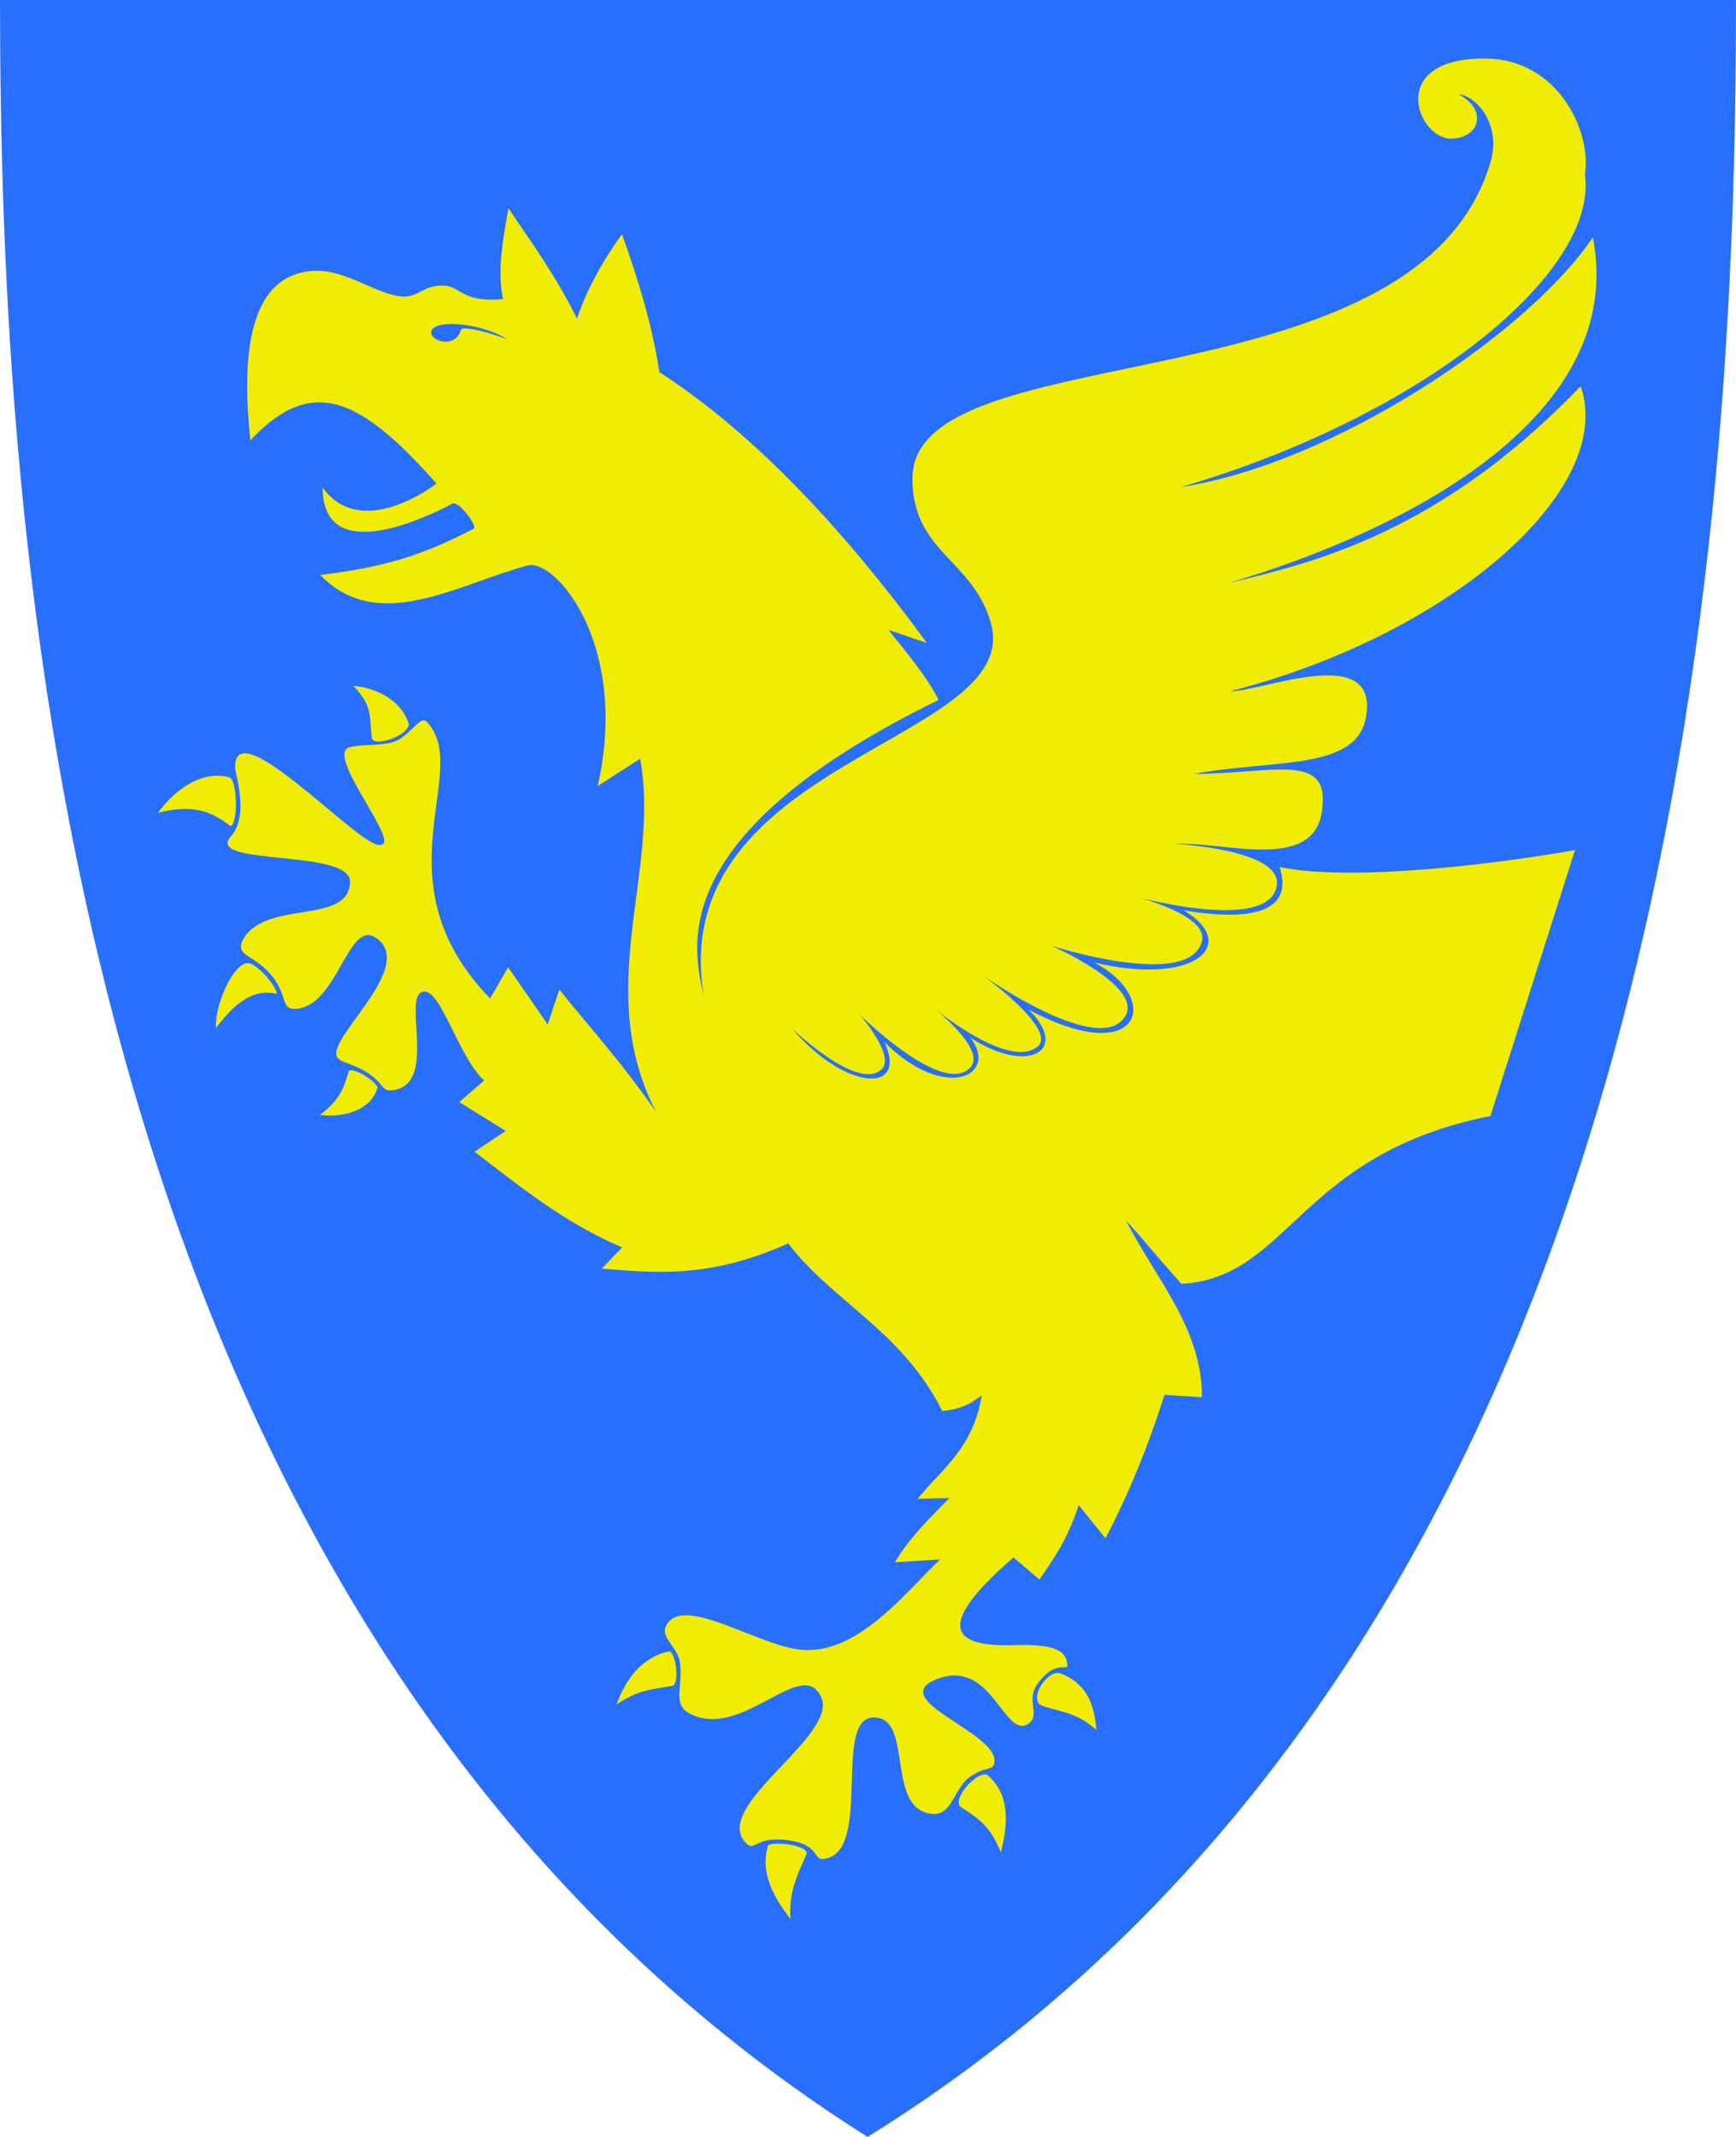 <?xml version="1.0" encoding="UTF-8" standalone="no"?>
<!-- Created with Inkscape (http://www.inkscape.org/) -->

<svg
   xmlns:svg="http://www.w3.org/2000/svg"
   xmlns="http://www.w3.org/2000/svg"
   version="1.1"
   width="390"
   height="480"
   id="svg4228">
  <defs
     id="defs4232" />
  <path
     d="M 0,0 C 130,0 260,0 390,0 389.99,114.998 379.056,365.762 194.888,479.998 11.018,363.804 0.081,115.022 0,0 z"
     id="path4240"
     style="fill:#296fff;fill-opacity:1;stroke:none" />
  <path
     d="m 83.038,165.827 c 0.454,3.202 10.267,-0.487 9.208,-3.57 -2.272,-6.61 -9.887,-8.862 -14.136,-8.731 5.506,5.086 4.266,7.637 4.928,12.301 z"
     id="path4385-2-2"
     style="fill:#f0ed00;fill-opacity:1;stroke:#296fff;stroke-width:1;stroke-linecap:butt;stroke-linejoin:miter;stroke-miterlimit:4;stroke-opacity:1;stroke-dasharray:none" />
  <path
     d="m 215.72,406.398 c -3.315,-2.115 4.138,-9.983 6.483,-8.008 6.356,5.353 4.078,14.397 2.733,19.258 -2.518,-6.585 -4.472,-8.224 -9.216,-11.25 z"
     id="path4385"
     style="fill:#f0ed00;fill-opacity:1;stroke:#296fff;stroke-width:1;stroke-linecap:butt;stroke-linejoin:miter;stroke-miterlimit:4;stroke-opacity:1;stroke-dasharray:none" />
  <path
     d="m 181.619,416.746 c 1.3,-2.996 -9.026,-3.912 -9.507,-2.441 -2.491,7.617 3.157,14.678 6.149,18.378 -0.981,-7.015 1.246,-11.068 3.358,-15.937 z"
     id="path4385-4"
     style="fill:#f0ed00;fill-opacity:1;stroke:#296fff;stroke-width:1;stroke-linecap:butt;stroke-linejoin:miter;stroke-miterlimit:4;stroke-opacity:1;stroke-dasharray:none" />
  <path
     d="m 151.171,379.164 c 2.348,-0.397 1.182,-9.16 -0.931,-8.721 -8.174,1.699 -11.438,9.603 -12.654,13.669 5.439,-3.938 8.008,-4.007 13.585,-4.949 z"
     id="path4385-5"
     style="fill:#f0ed00;fill-opacity:1;stroke:#296fff;stroke-width:1;stroke-linecap:butt;stroke-linejoin:miter;stroke-miterlimit:4;stroke-opacity:1;stroke-dasharray:none" />
  <path
     d="m 234.268,383.736 c -4.578,-1.367 0.669,-9.592 4.084,-8.33 7.907,2.923 8.191,10.22 8.565,14.371 -4.767,-4.426 -7.107,-4.386 -12.649,-6.041 z"
     id="path4385-52"
     style="fill:#f0ed00;fill-opacity:1;stroke:#296fff;stroke-width:1;stroke-linecap:butt;stroke-linejoin:miter;stroke-miterlimit:4;stroke-opacity:1;stroke-dasharray:none" />
  <path
     d="m 77.839,240.562 c 0.678,-2.386 7.864,2.391 7.462,3.83 -1.949,6.985 -11.448,7.263 -14.57,6.278 4.576,-3.367 5.746,-5.312 7.108,-10.108 z"
     id="path4385-6"
     style="fill:#f0ed00;fill-opacity:1;stroke:#296fff;stroke-width:1;stroke-linecap:butt;stroke-linejoin:miter;stroke-miterlimit:4;stroke-opacity:1;stroke-dasharray:none" />
  <path
     d="m 61.69,223.644 c 3.289,0.634 -2.613,-7.073 -5.566,-7.759 -4.024,-0.934 -9.136,10.907 -7.93,16.303 3.926,-5.347 7.971,-9.608 13.496,-8.544 z"
     id="path4385-42"
     style="fill:#f0ed00;fill-opacity:1;stroke:#296fff;stroke-width:1;stroke-linecap:butt;stroke-linejoin:miter;stroke-miterlimit:4;stroke-opacity:1;stroke-dasharray:none" />
  <path
     d="m 51.233,185.759 c 2.931,2.217 2.933,-10.886 0.557,-11.586 -7.549,-2.222 -14.755,4.705 -17.424,9.26 8.357,-2.524 12.604,-0.898 16.867,2.326 z"
     id="path4385-2"
     style="fill:#f0ed00;fill-opacity:1;stroke:#296fff;stroke-width:1;stroke-linecap:butt;stroke-linejoin:miter;stroke-miterlimit:4;stroke-opacity:1;stroke-dasharray:none" />
  <path
     d="m 71.949,129.153 c 16.993,-2.009 25.183,-5.652 34.429,-10.371 1.065,-0.544 -3.368,-6.386 -4.736,-5.657 -7.769,4.139 -29.157,13.575 -29.152,-3.599 7.013,9.836 19.656,3.488 25.582,-0.903 C 80.928,89.29 70.116,84.15 56.25,98.898 54.727,84.349 54.07,61.432 70.805,60.826 c 7.172,-0.259 14.38,5.753 20.021,5.784 3.194,0.018 4.256,-2.429 8.517,-2.479 4.231,-0.049 4.047,3.943 13.665,3.051 -1.399,-6.633 0.051,-13.526 1.192,-20.39 5.576,8.109 11.235,16.19 15.416,24.764 2.245,-6.572 5.711,-12.873 10.112,-18.966 3.686,10.337 6.862,20.674 8.404,31.011 20.626,13.281 40.9,34.588 60.089,60.808 l -8.629,-2.921 c 4,5.004 8.827,10.732 11.258,15.735 -68.555,33.594 -52.972,61.071 -52.111,69.747 -12.604,-56.383 71.496,-59.642 63.864,-87.01 -3.99,-14.307 -17.704,-15.912 -17.618,-32.584 0.17,-32.867 113.63,-15.124 129.882,-71.061 2.475,-8.52 -3.304,-14.822 -7.187,-15.141 6.385,3.32 5.022,9.658 -1.483,9.977 -7.637,0.375 -15.117,-18.179 7.572,-18.004 15.974,0.122 23.833,15.999 22.289,26.037 3.067,21.872 -35.994,54.164 -90.763,70.233 34.578,-5.368 78.179,-34.692 92.542,-56.091 7.905,40.498 -42.686,66.124 -81.992,77.669 19.666,-4.68 47.68,-11.426 79.258,-44.237 8.059,23.241 -29.427,55.915 -78.782,68.517 6.708,0.184 31.894,-10.523 30.763,4.322 -1.049,13.773 -19.74,10.747 -38.941,14.239 17.053,0.018 30.027,-4.886 28.978,7.016 -0.896,15.498 -21.336,8.162 -33.29,8.681 0,0 24.377,1.235 23.008,9.407 -1.868,11.155 -33.877,1.907 -33.877,1.907 0,0 18.801,4.214 17.034,10.678 -2.973,10.876 -33.814,0.89 -33.814,0.89 0,0 20.362,8.934 16.716,15.636 -5.395,9.917 -32.097,-8.962 -32.097,-8.962 0,0 16.809,12.136 12.331,15.953 -6.543,5.577 -24.089,-9.216 -24.089,-9.216 0,0 12.648,9.702 9.025,13.856 -6.036,6.921 -24.915,-11.758 -24.915,-11.758 0,0 8.079,9.227 4.894,12.267 -5.302,5.061 -20.021,-9.089 -20.021,-9.089 11.753,13.886 26.122,14.751 20.653,2.939 13.493,13.617 25.884,7.621 19.338,-0.964 13.079,8.546 22.473,2.767 13.024,-6.326 25.359,13.644 30.212,-2.55 14.748,-10.564 22.885,5.454 32.844,-4.22 20.117,-11.711 17.293,2.887 24.522,-0.648 21.558,-9.729 16.834,3.572 52.238,-1.224 66.368,-3.814 l -19.004,59.746 c -43.158,8.574 -45.064,36.339 -69.407,37.691 -6.128,-6.774 -7.939,-9.266 -12.458,-14.237 6.529,12.91 17.163,24.268 17.053,39.714 l -8.404,-0.539 c -3.737,11.765 -8.165,22.493 -13.258,32.224 l -6.022,-7.461 c -2.592,7.982 -5.726,12.173 -8.809,16.719 l -5.843,-4.944 c -18.952,16.331 -12.61,20.081 0,19.685 8.922,-0.28 11.9,1.089 12.127,4.454 0.103,1.536 -2.702,-1.437 -6.815,4.385 -2.547,3.607 0.903,7.059 -2.084,8.899 -5.364,3.303 -8.202,-15.094 -20.593,-10.042 -11.266,4.593 13.665,11.91 13.098,18.421 -0.214,2.46 -1.904,0.75 -5.714,3.632 -3.363,2.544 -3.864,8.416 -8.043,8.173 -10.429,-0.605 -4.865,-19.815 -12.107,-21.525 -11.462,-2.706 -0.844,30.441 -12.583,31.642 -2.277,0.233 -0.905,-3.041 -7.186,-4.094 -8.477,-1.421 -8.027,2.854 -10.304,0.397 -7.649,-8.256 21.132,-24.038 16.97,-32.768 -4.32,-9.064 -17.51,9.482 -29.11,4.004 -4.614,-2.178 -1.768,-6.062 -2.589,-11.694 -0.508,-3.484 -4.292,-5.483 -3.195,-8.009 3.277,-7.543 19.786,3.712 29.746,5.085 13.128,1.797 24.337,-13.107 31.907,-20.212 l -10.169,0.636 c 3.013,-5.117 7.611,-9.781 12.267,-14.428 l -7.182,0.191 c 5.495,-6.747 12.48,-11.353 14.428,-23.199 -2.145,1.427 -3.952,2.968 -8.868,3.471 -8.967,-17.935 -24.493,-24.451 -34.606,-37.662 -17.41,7.843 -29.618,6.7 -41.887,5.663 l 4.584,-4.764 c -13.029,-5.516 -22.903,-13.663 -33.168,-21.483 l 7.011,-4.674 -10.427,-6.472 5.573,-4.854 c -6.022,-5.543 -9.92,-21.58 -14.022,-19.865 -4.152,1.736 3.512,20.664 -6.382,22.022 -2.536,0.348 -1.829,-0.871 -4.715,-3.128 -5.121,-4.006 -9.484,-2.358 -7.69,-6.76 2.426,-5.95 16.633,-18.941 8.449,-24.359 -6.25,-4.138 -8.564,15.504 -17.977,16 -3.653,0.192 -1.488,-3.474 -6.166,-8.353 -3.686,-3.844 -7.095,-3.646 -5.879,-6.748 4.675,-9.774 23.967,-3.436 24.269,-13.393 0.231,-7.589 -33.144,-3.423 -26.696,-10.337 3.25,-3.813 1.951,-10.208 0.893,-15.023 -0.772,-13.56 26.412,15.95 32.005,17 6.778,1.272 -12.439,-20.471 -6.202,-21.932 3.201,-0.75 6.358,-0.239 9.565,-1.104 3.525,-0.95 6.186,-6.115 7.604,-4.649 10.592,10.951 -11.505,35.565 14.292,62.201 l 4.045,-7.011 8.899,12.854 2.607,-7.82 c 7.198,8.907 14.124,16.447 21.753,27.505 -14.342,-27.774 1.017,-53.75 -3.595,-79.37 l -9.528,6.112 c 7.193,-31.904 -9.643,-51.149 -15.73,-49.527 -15.942,4.247 -33.609,15.548 -46.611,2.137 z"
     id="path3697"
     style="fill:#f0ed00;fill-opacity:1;stroke:none" />
  <path
     d="m 103.506,74.269 c -1.386,4.119 -6.645,2.297 -6.642,0.477 0.006,-3.337 11.762,-2.171 17.161,1.557 -2.816,-1.305 -10.784,-3.474 -10.519,-2.034 z"
     id="path4533"
     style="fill:#296fff;fill-opacity:1;stroke:none" />
</svg>
